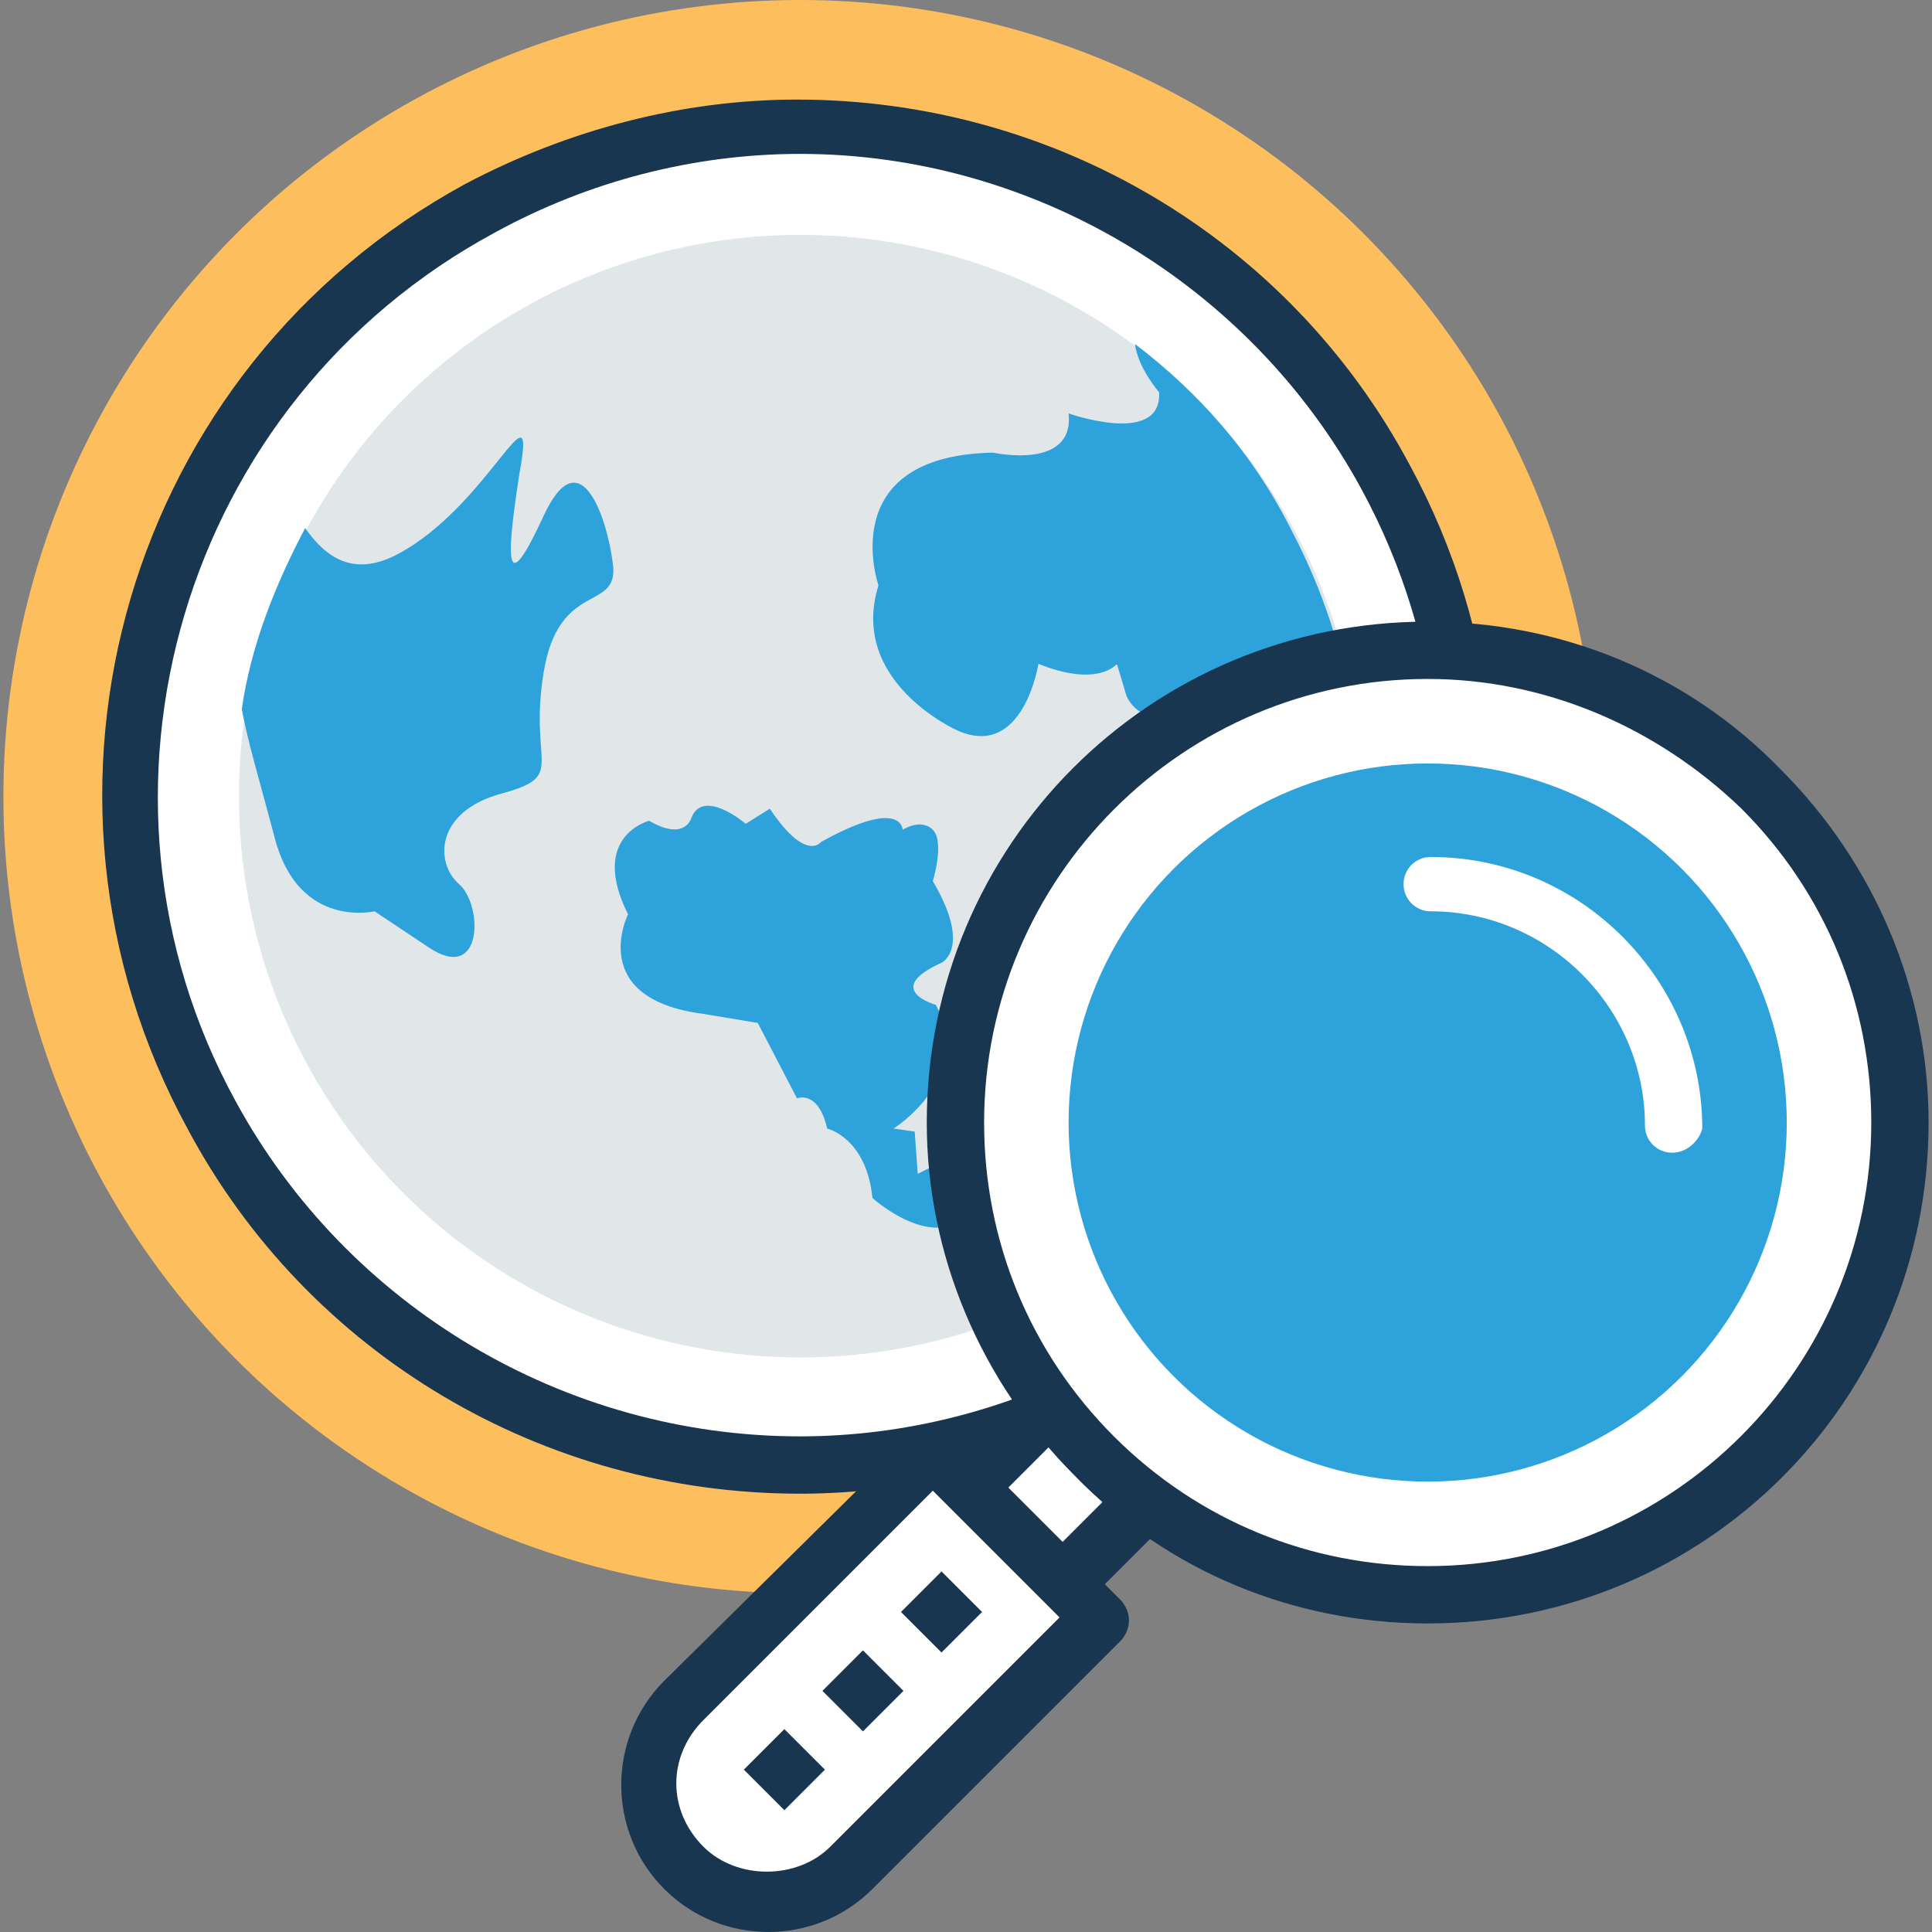 <svg xmlns="http://www.w3.org/2000/svg" xmlns:xlink="http://www.w3.org/1999/xlink" xmlns:svgjs="http://svgjs.com/svgjs" width="512" height="512" x="0" y="0" viewBox="0 0 496.679 496.679" style="enable-background:new 0 0 512 512" xml:space="preserve" class=""><rect x="0" y="0" width="496.679" height="496.679" fill="#808080" stroke="none"/><g> <circle xmlns="http://www.w3.org/2000/svg" style="" cx="205.673" cy="204.8" r="204.8" fill="#fdbf5e" data-original="#fdbf5e"></circle> <ellipse xmlns="http://www.w3.org/2000/svg" style="" cx="205.719" cy="204.679" rx="172.219" ry="172.219" fill="#ffffff" data-original="#ffffff" class=""></ellipse> <path xmlns="http://www.w3.org/2000/svg" style="" d="M205.673,384c-65.939,0-126.448-35.685-157.479-93.867C0.873,203.248,32.679,94.642,119.564,47.321  C145.939,33.358,175.418,25.6,204.897,25.6c65.939,0,126.448,35.685,157.479,93.867c47.321,86.885,14.739,196.267-72.145,243.588  C264.63,376.242,235.152,384,205.673,384z M205.673,39.564c-27.152,0-54.303,6.982-78.352,20.17  C46.642,103.176,17.164,204.024,60.606,283.152c28.703,52.752,84.558,86.109,145.067,86.109c27.152,0,54.303-6.982,78.352-20.17  c79.903-43.442,109.382-143.515,65.939-223.418C321.261,72.921,265.406,39.564,205.673,39.564z" fill="#193651" data-original="#193651"></path> <ellipse xmlns="http://www.w3.org/2000/svg" style="" cx="205.719" cy="204.679" rx="144.291" ry="144.291" fill="#e1e6e9" data-original="#e1e6e9" class=""></ellipse> <g xmlns="http://www.w3.org/2000/svg"> <path style="" d="M232.048,213.333c0,0,0-8.533-20.945,3.103c0,0-3.879,5.43-13.188-8.533l-6.206,3.879   c0,0-10.861-9.309-13.964-1.552c0,0-1.552,6.206-10.861,0.776c0,0-15.515,3.879-5.43,24.048c0,0-10.861,21.721,19.394,25.6   l13.964,2.327l10.085,19.394c0,0,5.43-2.327,7.758,7.758c0,0,10.085,2.327,11.636,17.842c0,0,17.067,15.515,26.376,2.327   l-6.206-2.327l-2.327-9.309l-6.206,3.103l-0.776-10.861l-5.43-0.776c0,0,20.945-13.188,10.861-31.806   c0,0-13.964-3.879,1.552-10.861c0,0,7.758-3.879-2.327-20.945c0,0,3.103-10.085,0-13.188   C236.703,210.23,232.048,213.333,232.048,213.333z" fill="#2ea2db" data-original="#2ea2db"></path> <path style="" d="M291.782,88.436c0.776,6.206,6.206,12.412,6.206,12.412c0.776,13.964-23.273,5.43-23.273,5.43   c1.552,14.739-19.394,10.085-19.394,10.085c-41.115,0.776-29.479,34.133-29.479,34.133c-7.758,24.824,20.17,37.236,20.17,37.236   c17.067,7.758,20.945-17.067,20.945-17.067c15.515,6.206,20.17,0,20.17,0s0,0,2.327,7.758c2.327,7.758,18.618,9.309,20.17,13.188   c1.552,3.879-9.309,20.945,8.533,24.824c17.842,3.879,17.067,14.739,17.067,14.739s6.206,1.552,11.636,2.327   c6.206-31.806,1.552-65.939-14.739-96.97C322.036,116.364,308.073,100.848,291.782,88.436z" fill="#2ea2db" data-original="#2ea2db"></path> <path style="" d="M96.291,234.279c0,0,0,0,13.964,9.309s13.964-10.861,7.758-16.291   c-6.206-5.43-6.206-18.618,10.861-23.273c17.067-4.655,6.982-6.982,10.861-31.03c3.879-24.048,19.394-15.515,17.842-27.927   c-1.552-12.412-8.533-32.582-17.842-12.412c-9.309,20.17-10.085,13.964-6.206-10.861c4.655-25.6-7.758,8.533-31.806,20.945   c-10.861,5.43-17.842,0.776-23.273-6.982c-7.758,14.739-13.964,30.255-16.291,46.545c1.552,8.533,4.655,18.618,8.533,33.358   C76.897,238.933,96.291,234.279,96.291,234.279z" fill="#2ea2db" data-original="#2ea2db"></path> </g> <rect xmlns="http://www.w3.org/2000/svg" x="263.253" y="347.541" transform="matrix(-0.707 -0.707 0.707 -0.707 213.975 838.791)" style="" width="34.909" height="55.078" fill="#ffffff" data-original="#ffffff" class=""></rect> <path xmlns="http://www.w3.org/2000/svg" style="" d="M273.164,414.255c-1.552,0-3.879-0.776-5.43-2.327l-24.048-24.049  c-1.552-1.552-2.327-3.103-2.327-5.43s0.776-3.879,2.327-5.43l38.788-38.788c3.103-3.103,7.758-3.103,10.085,0l24.824,24.824  c1.552,1.552,2.327,3.103,2.327,5.43s-0.776,3.879-2.327,5.43l-38.788,38.788C277.042,413.479,275.491,414.255,273.164,414.255z   M259.2,382.448l13.964,13.964l28.703-28.703l-13.964-13.964L259.2,382.448z" fill="#193651" data-original="#193651"></path> <path xmlns="http://www.w3.org/2000/svg" style="" d="M239.806,373.139l-63.612,63.612c-11.636,11.636-11.636,31.03,0,42.667  c11.636,11.636,31.03,11.636,42.667,0l63.612-63.612L239.806,373.139z" fill="#ffffff" data-original="#ffffff" class=""></path> <path xmlns="http://www.w3.org/2000/svg" style="" d="M287.903,411.152l-42.667-42.667c-3.103-3.103-7.758-3.103-10.085,0l-64.388,63.612  c-14.739,14.739-14.739,38.788,0,53.527c14.739,14.739,38.788,14.739,53.527,0l63.612-63.612  C291.006,418.909,291.006,414.255,287.903,411.152z M213.43,474.764c-8.533,8.533-24.048,8.533-32.582,0  c-9.309-9.309-9.309-23.273,0-32.582l58.958-58.958l32.582,32.582L213.43,474.764z" fill="#193651" data-original="#193651"></path> <path xmlns="http://www.w3.org/2000/svg" style="" d="M245.236,288.582c0-66.715,54.303-121.794,121.794-121.794c66.715,0,121.794,54.303,121.794,121.794  S434.521,410.376,367.03,410.376C300.315,410.376,245.236,356.073,245.236,288.582z" fill="#ffffff" data-original="#ffffff" class=""></path> <path xmlns="http://www.w3.org/2000/svg" style="" d="M367.03,417.358c-34.133,0-66.715-13.188-90.764-38.012c-24.048-24.048-38.012-56.63-38.012-90.764  c0-71.37,57.406-128.776,128.776-128.776c34.133,0,66.715,13.188,90.764,38.012c24.048,24.048,38.012,56.63,38.012,90.764  C495.806,359.952,438.4,417.358,367.03,417.358z M367.03,174.545c-62.836,0-114.036,51.2-114.036,114.036  c0,30.255,11.636,58.958,33.358,80.679c21.721,21.721,50.424,33.358,80.679,33.358c62.836,0,114.036-51.2,114.036-114.036  c0-30.255-11.636-58.958-33.358-80.679C425.988,186.958,397.285,174.545,367.03,174.545z" fill="#193651" data-original="#193651"></path> <circle xmlns="http://www.w3.org/2000/svg" style="" cx="367.03" cy="288.582" r="92.315" fill="#2ea2db" data-original="#2ea2db"></circle> <path xmlns="http://www.w3.org/2000/svg" style="" d="M429.867,296.339c-3.879,0-6.982-3.103-6.982-6.982c0-30.255-24.824-55.079-55.079-55.079  c-3.879,0-6.982-3.103-6.982-6.982c0-3.879,3.103-6.982,6.982-6.982c38.788,0,69.818,31.806,69.818,69.818  C436.848,293.236,433.745,296.339,429.867,296.339z" fill="#ffffff" data-original="#ffffff" class=""></path> <rect xmlns="http://www.w3.org/2000/svg" x="194.256" y="447.414" transform="matrix(-0.707 0.707 -0.707 -0.707 665.727 633.925)" style="" width="14.739" height="14.739" fill="#193651" data-original="#193651"></rect> <rect xmlns="http://www.w3.org/2000/svg" x="214.424" y="427.232" transform="matrix(-0.707 0.707 -0.707 -0.707 685.914 585.146)" style="" width="14.739" height="14.739" fill="#193651" data-original="#193651"></rect> <rect xmlns="http://www.w3.org/2000/svg" x="234.586" y="407.084" transform="matrix(-0.707 0.707 -0.707 -0.707 706.124 536.363)" style="" width="14.739" height="14.739" fill="#193651" data-original="#193651"></rect> <g xmlns="http://www.w3.org/2000/svg"> </g> <g xmlns="http://www.w3.org/2000/svg"> </g> <g xmlns="http://www.w3.org/2000/svg"> </g> <g xmlns="http://www.w3.org/2000/svg"> </g> <g xmlns="http://www.w3.org/2000/svg"> </g> <g xmlns="http://www.w3.org/2000/svg"> </g> <g xmlns="http://www.w3.org/2000/svg"> </g> <g xmlns="http://www.w3.org/2000/svg"> </g> <g xmlns="http://www.w3.org/2000/svg"> </g> <g xmlns="http://www.w3.org/2000/svg"> </g> <g xmlns="http://www.w3.org/2000/svg"> </g> <g xmlns="http://www.w3.org/2000/svg"> </g> <g xmlns="http://www.w3.org/2000/svg"> </g> <g xmlns="http://www.w3.org/2000/svg"> </g> <g xmlns="http://www.w3.org/2000/svg"> </g> </g></svg>